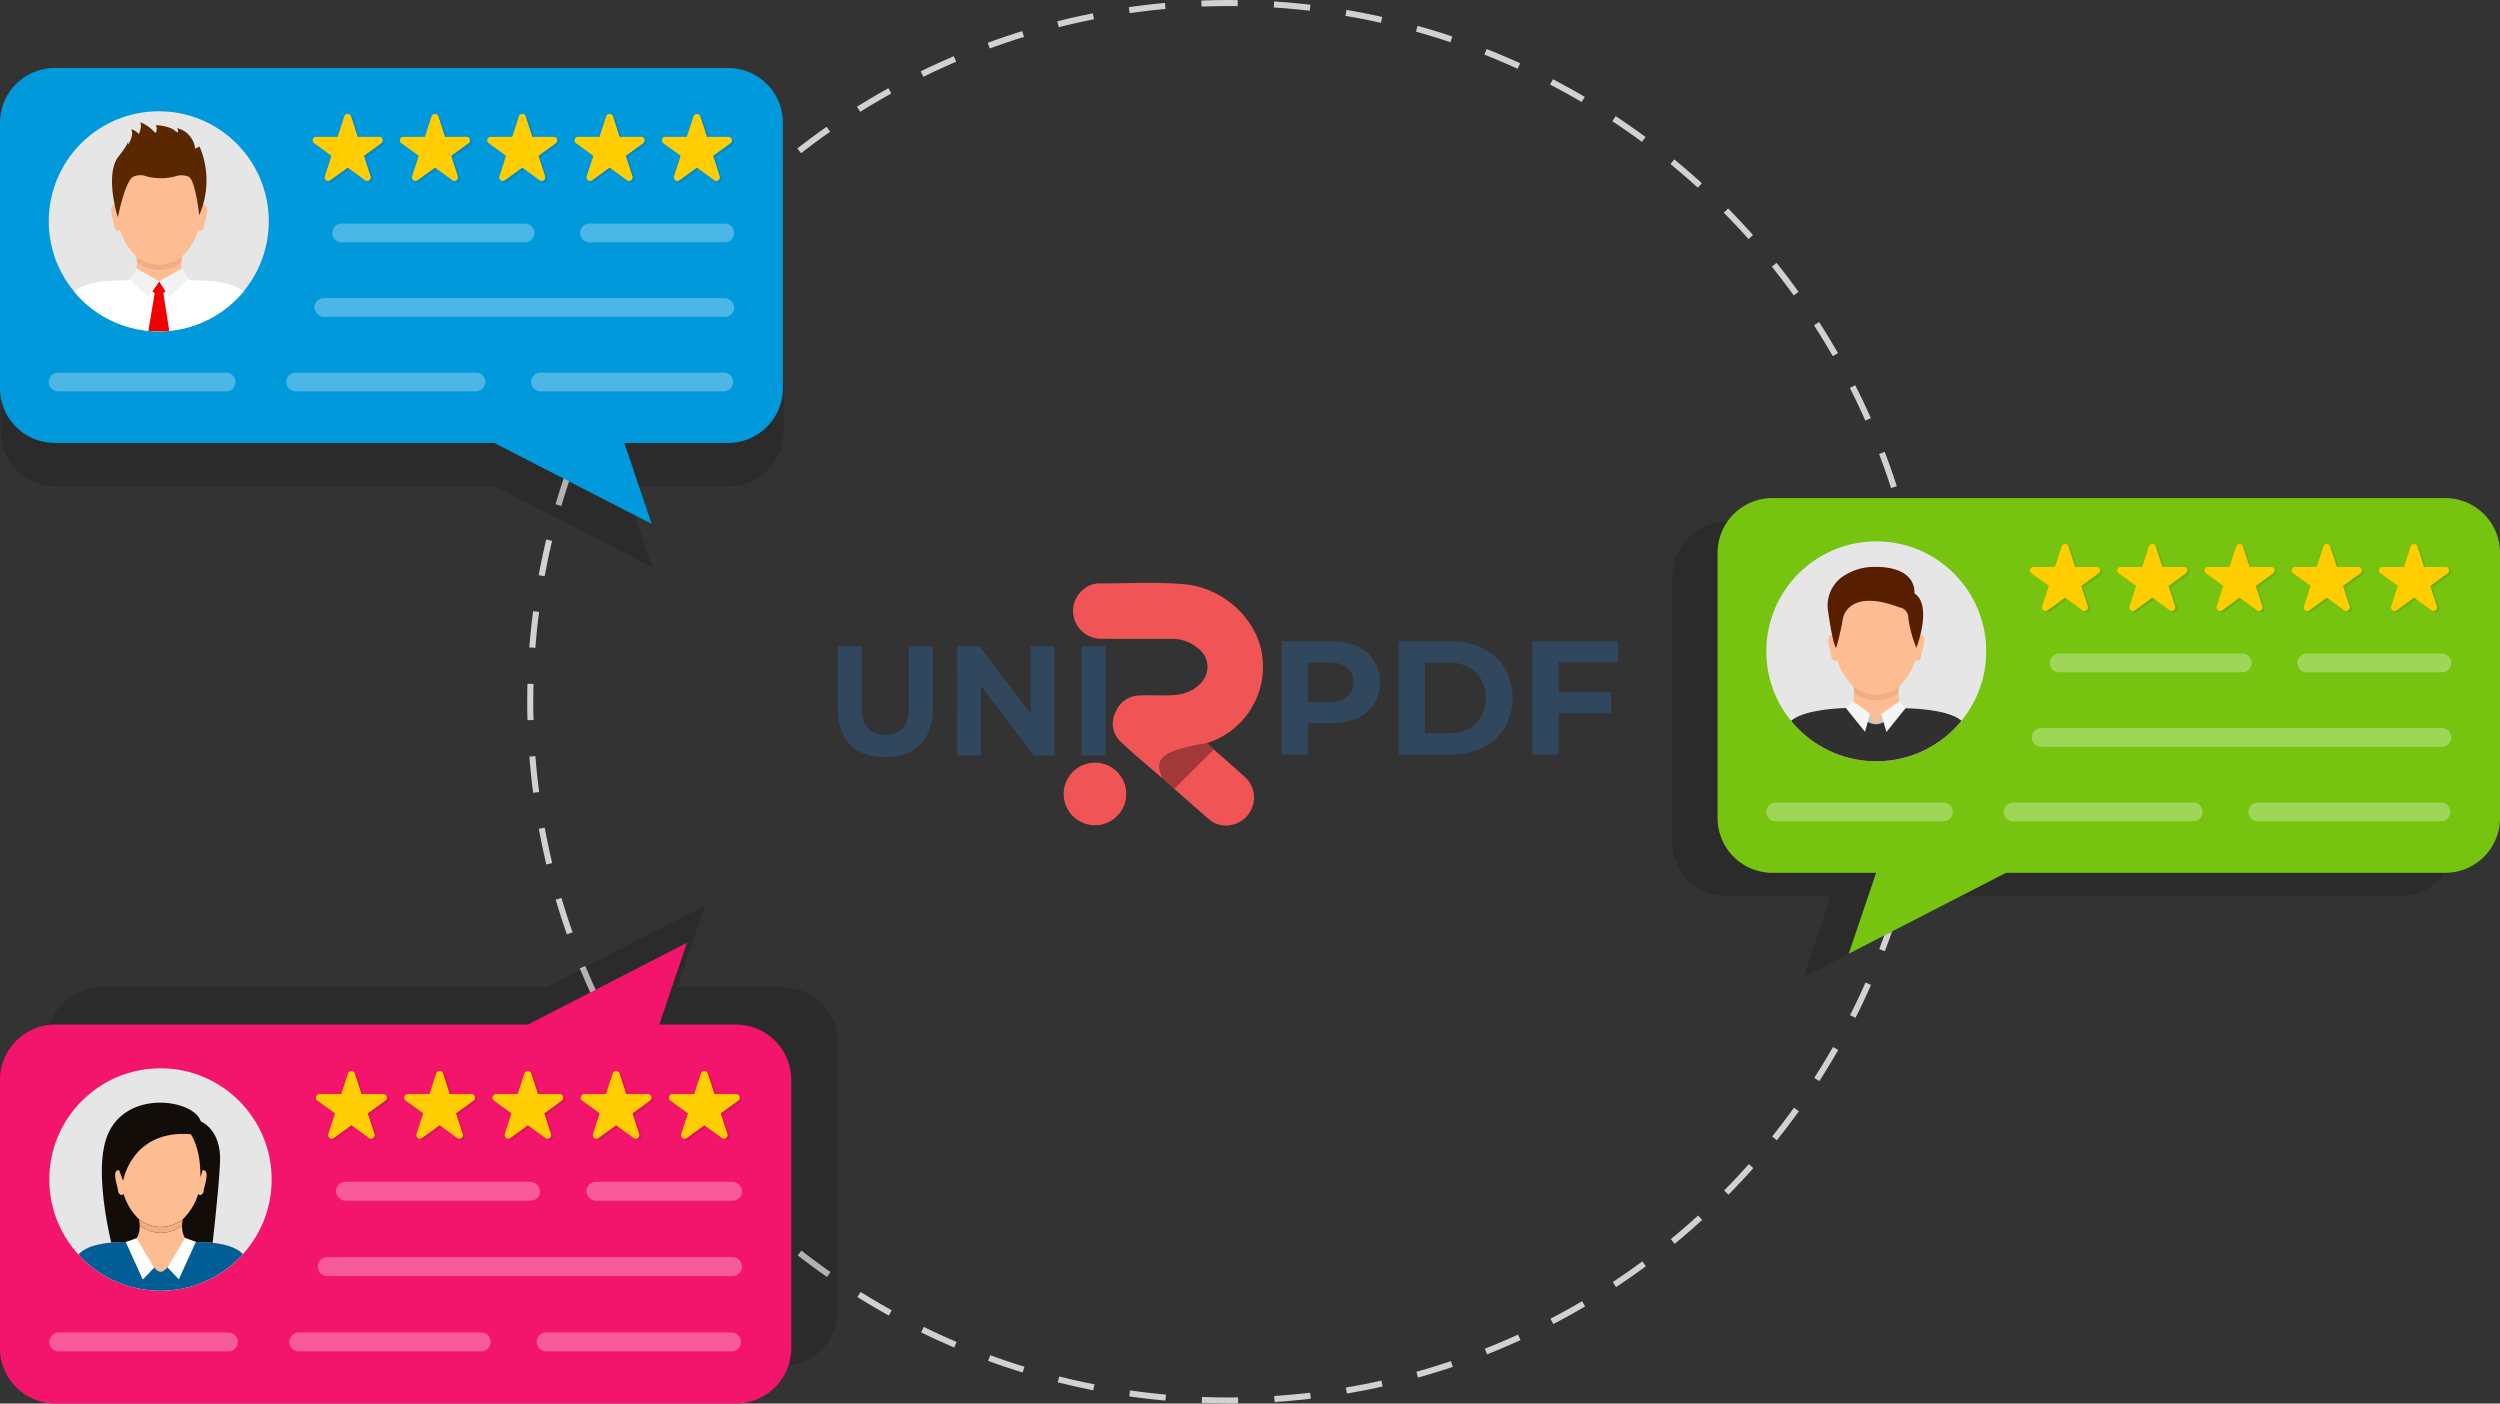 <svg xmlns="http://www.w3.org/2000/svg" xmlns:xlink="http://www.w3.org/1999/xlink" width="413.457" height="232.118" viewBox="0 0 413.457 232.118">
  <rect x="0" y="0" width="413.457" height="232.118" fill="#333333" stroke="none"/>
  <defs>
    <clipPath id="clip-path">
      <circle id="Ellipse_45" data-name="Ellipse 45" cx="18.195" cy="18.195" r="18.195" fill="#e6e6e6"/>
    </clipPath>
    <clipPath id="clip-path-2">
      <circle id="Ellipse_47" data-name="Ellipse 47" cx="18.184" cy="18.184" r="18.184" fill="#e6e6e6"/>
    </clipPath>
    <clipPath id="clip-path-3">
      <circle id="Ellipse_49" data-name="Ellipse 49" cx="18.389" cy="18.389" r="18.389" fill="#e6e6e6"/>
    </clipPath>
  </defs>
  <g id="Group_7767" data-name="Group 7767" transform="translate(-787.253 -4766)">
    <g id="Group_7747" data-name="Group 7747" transform="translate(925.808 4862.404)">
      <g id="Group_1" data-name="Group 1" transform="translate(37.358 0)">
        <path id="Path_1" data-name="Path 1" d="M229.788,151.222a1.169,1.169,0,0,0-.046-.22c-.917-2.173-.449-3.275,1.78-4.2a26.116,26.116,0,0,1,5.02-1.257c.2-.039.391-.087.586-.131,2.087,1.847,4.189,3.68,6.258,5.547a4.593,4.593,0,0,1-2.146,7.957,4.211,4.211,0,0,1-3.747-.93C234.9,155.759,232.353,153.481,229.788,151.222Z" transform="translate(-213.464 -118.908)" fill="#f05454"/>
        <path id="Path_2" data-name="Path 2" d="M235.9,144.819l-6.545,6.481q-1.781-1.562-3.561-3.12a1.464,1.464,0,0,0-.047-.217c-.922-2.161-.453-3.254,1.786-4.171a26.36,26.36,0,0,1,5.03-1.248c.2-.036.39-.088.588-.129C234.063,143.22,234.98,144.014,235.9,144.819Z" transform="translate(-211.079 -117.239)" opacity="0.328"/>
        <path id="Path_3" data-name="Path 3" d="M216.569,126.692c-2.315-2.015-4.7-3.955-6.919-6.073a4.119,4.119,0,0,1-.847-4.831,4.369,4.369,0,0,1,4.05-2.8c2.086-.113,4.182.124,6.264-.126,2.368-.284,4.408-1.9,4.821-3.776a3.777,3.777,0,0,0-1.353-3.785,6.574,6.574,0,0,0-4.573-1.672c-3.853,0-7.707.014-11.56-.009a4.672,4.672,0,0,1-4.377-3.035,4.565,4.565,0,0,1,1.3-5.018,4.046,4.046,0,0,1,2.671-1.106c4.707.02,9.425-.273,14.12.132,6.283.542,11.782,5.466,12.83,11.288a13.234,13.234,0,0,1-9.089,15c-.2.044-.39.092-.586.131a26.116,26.116,0,0,0-5.02,1.257c-2.229.925-2.7,2.027-1.78,4.2A1.171,1.171,0,0,1,216.569,126.692Z" transform="translate(-200.245 -94.379)" fill="#f05454"/>
        <path id="Path_4" data-name="Path 4" d="M209.158,156.89a5.174,5.174,0,1,1-5.181-5.269A5.152,5.152,0,0,1,209.158,156.89Z" transform="translate(-198.81 -121.892)" fill="#f05454"/>
      </g>
      <g id="Group_2" data-name="Group 2" transform="translate(0 10.476)">
        <path id="Path_5" data-name="Path 5" d="M126.879,124.862V114.55h3.97v10.208c0,2.964,1.444,4.46,3.893,4.46s3.893-1.444,3.893-4.331V114.55h3.97v10.183c0,5.466-3.068,8.147-7.914,8.147S126.879,130.2,126.879,124.862Z" transform="translate(-126.879 -114.55)" fill="#30475e"/>
        <path id="Path_6" data-name="Path 6" d="M164.947,114.55h3.66l8.456,11.111V114.55h3.919V132.6H177.6l-8.739-11.472V132.6h-3.918Z" transform="translate(-145.176 -114.55)" fill="#30475e"/>
        <path id="Path_7" data-name="Path 7" d="M204.5,114.55h3.97V132.6H204.5Z" transform="translate(-164.188 -114.55)" fill="#30475e"/>
      </g>
      <g id="Group_3" data-name="Group 3" transform="translate(73.399 9.646)">
        <path id="Path_8" data-name="Path 8" d="M280.651,113.782a6.206,6.206,0,0,1,3.818,5.975,6.511,6.511,0,0,1-.992,3.6,6.312,6.312,0,0,1-2.826,2.357,10.558,10.558,0,0,1-4.327.817h-3.778v5.171h-4.34V112.952h8.118A10.428,10.428,0,0,1,280.651,113.782Zm-1.594,8.373a2.941,2.941,0,0,0,1.018-2.4,2.972,2.972,0,0,0-1.018-2.425,4.561,4.561,0,0,0-2.974-.844h-3.537V123h3.537A4.561,4.561,0,0,0,279.057,122.155Z" transform="translate(-268.206 -112.952)" fill="#30475e"/>
        <path id="Path_9" data-name="Path 9" d="M305.452,112.952h8.52a11.975,11.975,0,0,1,5.4,1.165,8.731,8.731,0,0,1,3.644,3.282,10,10,0,0,1,0,9.86,8.731,8.731,0,0,1-3.644,3.282,11.975,11.975,0,0,1-5.4,1.165h-8.52Zm8.305,15.191a6.3,6.3,0,0,0,4.488-1.567,6.222,6.222,0,0,0,0-8.493,6.3,6.3,0,0,0-4.488-1.567h-3.965v11.628Z" transform="translate(-286.108 -112.952)" fill="#30475e"/>
        <path id="Path_10" data-name="Path 10" d="M352.4,116.435v4.957h8.681v3.483H352.4v6.832h-4.34V112.952h14.173v3.483Z" transform="translate(-306.588 -112.952)" fill="#30475e"/>
      </g>
    </g>
    <g id="Ellipse_43" data-name="Ellipse 43" transform="translate(874.446 4766)" fill="none" stroke="#d1d1d1" stroke-width="1" stroke-dasharray="6">
      <circle cx="116.059" cy="116.059" r="116.059" stroke="none"/>
      <circle cx="116.059" cy="116.059" r="115.559" fill="none"/>
    </g>
    <g id="Group_7753" data-name="Group 7753" transform="translate(787.253 4777.241)">
      <path id="Path_5688" data-name="Path 5688" d="M4356.61-393.853h111.344a9.066,9.066,0,0,1,9.066,9.067V-340.9a9.066,9.066,0,0,1-9.066,9.067h-17.167l4.54,13.39-26.037-13.39H4356.61a9.066,9.066,0,0,1-9.066-9.067v-43.882A9.066,9.066,0,0,1,4356.61-393.853Z" transform="translate(-4347.427 401.023)" opacity="0.15"/>
      <path id="Path_5689" data-name="Path 5689" d="M4476.25-432.041v43.882a9.066,9.066,0,0,1-9.066,9.067h-17.167l4.54,13.39-26.037-13.39h-72.679a9.067,9.067,0,0,1-9.067-9.067v-43.882a9.066,9.066,0,0,1,9.067-9.066h111.344A9.066,9.066,0,0,1,4476.25-432.041Z" transform="translate(-4346.774 441.108)" fill="#0099dc"/>
      <g id="Group_7749" data-name="Group 7749" transform="translate(51.73 7.619)">
        <path id="Path_5690" data-name="Path 5690" d="M4701.683-384.506l.016-.021.011-.017.014-.022.01-.018c0-.007.008-.015.012-.023l.008-.018.01-.024c0-.006,0-.013.007-.019s.005-.016.008-.024,0-.013.005-.02a.217.217,0,0,0,.005-.025l0-.02c0-.009,0-.017,0-.026s0-.013,0-.02,0-.018,0-.027,0-.013,0-.019,0-.019,0-.029,0-.012,0-.017,0-.023,0-.035,0-.007,0-.011-.005-.031-.009-.046,0-.008,0-.012-.005-.021-.009-.031v0s0-.01-.006-.015l-.011-.029,0,0-.008-.016a.13.13,0,0,0-.009-.017c0-.006-.006-.012-.009-.018l-.012-.021a.03.03,0,0,1,0-.007.568.568,0,0,0-.456-.26h-3.584s0,0,0,0l-1.1-3.389c0-.014-.01-.029-.016-.042l-.006-.014-.012-.027-.009-.016c0-.008-.008-.015-.013-.023l-.011-.016-.014-.021-.012-.015-.015-.019-.013-.015-.016-.017-.015-.014-.017-.016-.016-.013-.018-.014-.017-.012-.019-.012-.019-.011-.019-.011-.02-.009-.02-.009-.02-.008-.02-.008-.021-.007-.021-.006-.021-.005-.021,0-.022,0-.022,0-.022,0h-.034a.568.568,0,0,0-.54.392l-1.1,3.389h-3.55a.58.58,0,0,0-.535.34.568.568,0,0,0,.187.686l2.883,2.094s0,0,0,0l-1.1,3.389a.567.567,0,0,0,.127.565h0l0,0a.279.279,0,0,0,.027.026l.009.008a.444.444,0,0,0,.039.032.568.568,0,0,0,.667,0l2.882-2.094h0l2.785,2.023h0l.1.071a.566.566,0,0,0,.334.108.565.565,0,0,0,.333-.108.567.567,0,0,0,.206-.634l-1.1-3.389v0l2.882-2.094a.461.461,0,0,0,.037-.03l.012-.011.023-.022.013-.014.019-.021Z" transform="translate(-4689.871 389.459)" opacity="0.1"/>
        <path id="Path_5691" data-name="Path 5691" d="M4699.221-386.767a.581.581,0,0,0-.535-.34h-3.55l-1.1-3.389a.568.568,0,0,0-.54-.392.567.567,0,0,0-.54.392l-1.1,3.389h-3.55a.579.579,0,0,0-.535.34.567.567,0,0,0,.187.686l2.883,2.094a0,0,0,0,1,0,0l-1.1,3.389a.569.569,0,0,0,.207.635.567.567,0,0,0,.667,0l2.883-2.094h0l2.883,2.094a.567.567,0,0,0,.333.108.567.567,0,0,0,.333-.108.566.566,0,0,0,.206-.635l-1.1-3.389a0,0,0,0,1,0,0l2.882-2.094A.569.569,0,0,0,4699.221-386.767Z" transform="translate(-4687.721 390.889)" fill="#fdba02"/>
        <path id="Path_5692" data-name="Path 5692" d="M4699.221-386.767a.581.581,0,0,0-.535-.34h-3.55l-1.1-3.389a.568.568,0,0,0-.54-.392.567.567,0,0,0-.54.392l-1.1,3.389h-3.55a.579.579,0,0,0-.535.34.567.567,0,0,0,.187.686l2.883,2.094a0,0,0,0,1,0,0l-1.1,3.389a.569.569,0,0,0,.207.635.567.567,0,0,0,.667,0l2.883-2.094h0l2.883,2.094a.567.567,0,0,0,.333.108.567.567,0,0,0,.333-.108.566.566,0,0,0,.206-.635l-1.1-3.389a0,0,0,0,1,0,0l2.882-2.094A.569.569,0,0,0,4699.221-386.767Z" transform="translate(-4687.721 390.889)" fill="#ffcd00"/>
        <path id="Path_5693" data-name="Path 5693" d="M4796.843-384.506l.016-.021.011-.017.014-.022.01-.018c0-.007.008-.015.012-.023l.009-.018.009-.024a.14.14,0,0,0,.007-.019l.008-.024c0-.007,0-.013.005-.02s0-.017.006-.025,0-.013,0-.02a.157.157,0,0,0,0-.026l0-.02v-.027c0-.006,0-.013,0-.019s0-.019,0-.029,0-.012,0-.017,0-.023,0-.035,0-.007,0-.011-.006-.031-.009-.046l0-.012c0-.01,0-.021-.008-.031v0l-.006-.015a.308.308,0,0,0-.011-.029l0,0c0-.006-.005-.011-.008-.016l-.008-.017-.01-.018-.013-.021,0-.007a.567.567,0,0,0-.455-.26h-3.586l-1.1-3.389a.334.334,0,0,0-.016-.042.141.141,0,0,0-.006-.014.271.271,0,0,0-.013-.027l-.009-.016-.013-.023-.011-.016a.223.223,0,0,0-.014-.021l-.012-.015-.015-.019a.16.16,0,0,0-.013-.015l-.016-.017-.015-.014-.016-.016-.017-.013-.018-.014-.017-.012-.019-.012-.018-.011-.019-.011-.019-.009-.02-.009-.02-.008-.02-.008-.021-.007-.021-.006-.021-.005-.021,0-.022,0-.021,0-.023,0h-.034a.568.568,0,0,0-.54.392l-1.1,3.389H4786a.58.58,0,0,0-.535.34.567.567,0,0,0,.187.686l2.882,2.094s0,0,0,0l-1.1,3.389a.568.568,0,0,0,.127.565h0l0,0,.027.026.01.008a.444.444,0,0,0,.039.032.568.568,0,0,0,.667,0l2.882-2.094h0l2.785,2.023h0l.1.071a.565.565,0,0,0,.333.108.565.565,0,0,0,.333-.108.567.567,0,0,0,.206-.634l-1.1-3.389s0,0,0,0l2.883-2.094.037-.03.012-.011.022-.022.013-.014.019-.021Z" transform="translate(-4770.594 389.459)" opacity="0.1"/>
        <path id="Path_5694" data-name="Path 5694" d="M4794.381-386.767a.581.581,0,0,0-.536-.34h-3.55l-1.1-3.389a.568.568,0,0,0-.541-.392.567.567,0,0,0-.539.392l-1.1,3.389h-3.55a.579.579,0,0,0-.535.34.568.568,0,0,0,.186.686l2.883,2.094a0,0,0,0,1,0,0l-1.1,3.389a.569.569,0,0,0,.206.635.569.569,0,0,0,.668,0l2.882-2.094h0l2.882,2.094a.568.568,0,0,0,.333.108.567.567,0,0,0,.334-.108.568.568,0,0,0,.207-.635l-1.1-3.389a0,0,0,0,1,0,0l2.882-2.094A.569.569,0,0,0,4794.381-386.767Z" transform="translate(-4768.444 390.889)" fill="#fdba02"/>
        <path id="Path_5695" data-name="Path 5695" d="M4794.381-386.767a.581.581,0,0,0-.536-.34h-3.55l-1.1-3.389a.568.568,0,0,0-.541-.392.567.567,0,0,0-.539.392l-1.1,3.389h-3.55a.579.579,0,0,0-.535.34.568.568,0,0,0,.186.686l2.883,2.094a0,0,0,0,1,0,0l-1.1,3.389a.569.569,0,0,0,.206.635.569.569,0,0,0,.668,0l2.882-2.094h0l2.882,2.094a.568.568,0,0,0,.333.108.567.567,0,0,0,.334-.108.568.568,0,0,0,.207-.635l-1.1-3.389a0,0,0,0,1,0,0l2.882-2.094A.569.569,0,0,0,4794.381-386.767Z" transform="translate(-4768.444 390.889)" fill="#ffcd00"/>
        <path id="Path_5696" data-name="Path 5696" d="M4892-384.506l.016-.021.011-.017c0-.007.01-.015.014-.022l.01-.018.011-.023.009-.018.01-.024.007-.019a.229.229,0,0,0,.008-.024c0-.007,0-.013.006-.02s0-.017.005-.025l0-.02c0-.009,0-.017,0-.026s0-.013,0-.02v-.027c0-.006,0-.013,0-.019a.287.287,0,0,0,0-.029.1.1,0,0,0,0-.017c0-.012,0-.023,0-.035a.09.09,0,0,1,0-.011c0-.015-.005-.031-.009-.046a.119.119,0,0,1,0-.012l-.008-.031v0l-.005-.015c0-.01-.007-.02-.011-.029l0,0-.008-.016-.008-.017-.01-.018-.013-.021,0-.007a.567.567,0,0,0-.455-.26h-3.586l-1.1-3.389a.431.431,0,0,0-.016-.042l-.006-.014a.271.271,0,0,0-.013-.027.119.119,0,0,0-.009-.016.166.166,0,0,0-.013-.023l-.01-.016-.014-.021-.013-.015a.129.129,0,0,0-.015-.019l-.014-.015-.015-.017-.015-.014-.017-.016-.017-.013-.017-.014-.018-.012-.018-.012-.019-.011-.019-.011-.019-.009-.021-.009-.02-.008-.02-.008-.021-.007-.021-.006-.021-.005-.021,0-.022,0-.022,0-.022,0h-.033a.568.568,0,0,0-.54.392l-1.1,3.389h-3.55a.581.581,0,0,0-.535.34.567.567,0,0,0,.187.686l2.883,2.094s0,0,0,0l-1.1,3.389a.567.567,0,0,0,.127.565h0l0,0,.027.026.009.008c.012.011.026.022.039.032a.568.568,0,0,0,.667,0l2.882-2.094h0l2.785,2.023h0l.1.071a.567.567,0,0,0,.333.108.567.567,0,0,0,.334-.108.567.567,0,0,0,.206-.634l-1.1-3.389a0,0,0,0,1,0,0l2.883-2.094.037-.03.012-.011.022-.022.013-.014.019-.021Z" transform="translate(-4851.316 389.459)" opacity="0.1"/>
        <path id="Path_5697" data-name="Path 5697" d="M4889.541-386.767a.579.579,0,0,0-.535-.34h-3.55l-1.1-3.389a.569.569,0,0,0-.541-.392.568.568,0,0,0-.54.392l-1.1,3.389s0,0,0,0h-3.548a.579.579,0,0,0-.535.34.567.567,0,0,0,.187.686l2.882,2.094v0l-1.1,3.389a.567.567,0,0,0,.206.635.568.568,0,0,0,.667,0l2.882-2.094h0l2.882,2.094a.568.568,0,0,0,.334.108.567.567,0,0,0,.333-.108.568.568,0,0,0,.206-.635l-1.1-3.389a0,0,0,0,1,0,0l2.883-2.094A.568.568,0,0,0,4889.541-386.767Z" transform="translate(-4849.166 390.889)" fill="#fdba02"/>
        <path id="Path_5698" data-name="Path 5698" d="M4889.541-386.767a.579.579,0,0,0-.535-.34h-3.55l-1.1-3.389a.569.569,0,0,0-.541-.392.568.568,0,0,0-.54.392l-1.1,3.389s0,0,0,0h-3.548a.579.579,0,0,0-.535.34.567.567,0,0,0,.187.686l2.882,2.094v0l-1.1,3.389a.567.567,0,0,0,.206.635.568.568,0,0,0,.667,0l2.882-2.094h0l2.882,2.094a.568.568,0,0,0,.334.108.567.567,0,0,0,.333-.108.568.568,0,0,0,.206-.635l-1.1-3.389a0,0,0,0,1,0,0l2.883-2.094A.568.568,0,0,0,4889.541-386.767Z" transform="translate(-4849.166 390.889)" fill="#ffcd00"/>
        <path id="Path_5699" data-name="Path 5699" d="M4987.163-384.506l.017-.021.011-.017.014-.022.01-.018.011-.023.009-.018c0-.008.006-.016.01-.024s0-.013.006-.019l.008-.024c0-.007,0-.013.005-.02l.005-.025,0-.02,0-.026a.135.135,0,0,0,0-.02.25.25,0,0,0,0-.027c0-.006,0-.013,0-.019a.287.287,0,0,0,0-.029v-.017c0-.012,0-.023,0-.035s0-.007,0-.011-.005-.031-.009-.046,0-.008,0-.012-.005-.021-.009-.031v0a.085.085,0,0,0-.005-.015c0-.01-.007-.02-.011-.029l0,0-.008-.016-.008-.017-.01-.018a.211.211,0,0,0-.013-.021l0-.007a.569.569,0,0,0-.455-.26h-3.587l-1.1-3.389c0-.014-.01-.029-.016-.042l-.007-.014-.012-.027-.009-.016-.013-.023c0-.005-.007-.011-.011-.016l-.014-.021-.012-.015-.015-.019-.014-.015-.016-.017-.015-.014-.017-.016-.016-.013-.018-.014-.018-.012-.018-.012-.018-.011-.02-.011-.019-.009-.02-.009-.02-.008-.021-.008-.021-.007-.021-.006-.022-.005-.021,0-.022,0-.022,0-.022,0h-.033a.568.568,0,0,0-.54.392l-1.1,3.389h-3.55a.58.58,0,0,0-.535.34.568.568,0,0,0,.187.686l2.882,2.094s0,0,0,0l-1.1,3.389a.567.567,0,0,0,.128.565h0l0,0c.008.009.018.018.027.026l.009.008c.013.011.026.022.04.032a.567.567,0,0,0,.667,0l2.882-2.094h0l2.785,2.023h0l.1.071a.569.569,0,0,0,.334.108.567.567,0,0,0,.334-.108.569.569,0,0,0,.206-.634l-1.1-3.389s0,0,0,0l2.883-2.094.038-.03.011-.011.023-.022.013-.014.019-.021Z" transform="translate(-4932.038 389.459)" opacity="0.1"/>
        <path id="Path_5700" data-name="Path 5700" d="M4984.7-386.767a.579.579,0,0,0-.535-.34h-3.55l-1.1-3.389a.567.567,0,0,0-.539-.392.568.568,0,0,0-.541.392l-1.1,3.389h-3.551a.58.58,0,0,0-.534.34.567.567,0,0,0,.187.686l2.882,2.094a0,0,0,0,1,0,0l-1.1,3.389a.567.567,0,0,0,.206.635.568.568,0,0,0,.667,0l2.883-2.094h0l2.882,2.094a.568.568,0,0,0,.334.108.569.569,0,0,0,.334-.108.568.568,0,0,0,.206-.635l-1.1-3.389s0,0,0,0l2.883-2.094A.567.567,0,0,0,4984.7-386.767Z" transform="translate(-4929.889 390.889)" fill="#fdba02"/>
        <path id="Path_5701" data-name="Path 5701" d="M4984.7-386.767a.579.579,0,0,0-.535-.34h-3.55l-1.1-3.389a.567.567,0,0,0-.539-.392.568.568,0,0,0-.541.392l-1.1,3.389h-3.551a.58.58,0,0,0-.534.34.567.567,0,0,0,.187.686l2.882,2.094a0,0,0,0,1,0,0l-1.1,3.389a.567.567,0,0,0,.206.635.568.568,0,0,0,.667,0l2.883-2.094h0l2.882,2.094a.568.568,0,0,0,.334.108.569.569,0,0,0,.334-.108.568.568,0,0,0,.206-.635l-1.1-3.389s0,0,0,0l2.883-2.094A.567.567,0,0,0,4984.7-386.767Z" transform="translate(-4929.889 390.889)" fill="#ffcd00"/>
        <path id="Path_5702" data-name="Path 5702" d="M5082.324-384.506l.016-.021.011-.017.014-.022.01-.018.012-.023.008-.018a.223.223,0,0,0,.01-.024l.007-.019.008-.024.005-.02c0-.008,0-.017.005-.025a.145.145,0,0,0,0-.02.234.234,0,0,0,0-.026c0-.007,0-.013,0-.02s0-.018,0-.027,0-.013,0-.019a.287.287,0,0,0,0-.029.1.1,0,0,0,0-.017c0-.012,0-.023,0-.035s0-.007,0-.011-.006-.031-.009-.046,0-.008,0-.012-.005-.021-.008-.031v0l-.007-.015a.215.215,0,0,0-.011-.029l0,0c0-.006-.005-.011-.008-.016l-.008-.017-.01-.018-.013-.021,0-.007a.567.567,0,0,0-.455-.26h-3.586l-1.1-3.389a.334.334,0,0,0-.016-.042.079.079,0,0,0-.006-.014.264.264,0,0,0-.012-.027l-.009-.016-.013-.023-.011-.016a.122.122,0,0,0-.014-.021l-.012-.015L5077.1-389l-.014-.015-.016-.017-.016-.014-.016-.016-.017-.013-.018-.014-.017-.012-.019-.012-.018-.011-.019-.011-.02-.009-.019-.009-.021-.008-.02-.008-.021-.007-.021-.006-.021-.005-.021,0-.022,0-.022,0-.023,0h-.033a.569.569,0,0,0-.541.392l-1.1,3.389h-3.551a.58.58,0,0,0-.534.34.567.567,0,0,0,.187.686l2.882,2.094a0,0,0,0,1,0,0l-1.1,3.389a.567.567,0,0,0,.127.565h0l0,0,.027.026.009.008c.013.011.025.022.039.032a.568.568,0,0,0,.667,0l2.883-2.094h0l2.785,2.023h0l.1.071a.567.567,0,0,0,.334.108.568.568,0,0,0,.334-.108.568.568,0,0,0,.206-.634l-1.1-3.389v0l2.883-2.094a.47.47,0,0,0,.038-.03l.011-.011.022-.022.013-.014a.25.25,0,0,0,.018-.021Z" transform="translate(-5012.761 389.459)" opacity="0.1"/>
        <path id="Path_5703" data-name="Path 5703" d="M5079.862-386.767a.58.58,0,0,0-.535-.34h-3.55l-1.1-3.389a.568.568,0,0,0-.54-.392.567.567,0,0,0-.54.392l-1.1,3.389h-3.55a.58.58,0,0,0-.535.34.567.567,0,0,0,.187.686l2.882,2.094s0,0,0,0l-1.1,3.389a.567.567,0,0,0,.206.635.568.568,0,0,0,.667,0l2.882-2.094h0l2.883,2.094a.567.567,0,0,0,.333.108.566.566,0,0,0,.333-.108.568.568,0,0,0,.207-.635l-1.1-3.389s0,0,0,0l2.882-2.094A.568.568,0,0,0,5079.862-386.767Z" transform="translate(-5010.611 390.889)" fill="#fdba02"/>
        <path id="Path_5704" data-name="Path 5704" d="M5079.862-386.767a.58.58,0,0,0-.535-.34h-3.55l-1.1-3.389a.568.568,0,0,0-.54-.392.567.567,0,0,0-.54.392l-1.1,3.389h-3.55a.58.58,0,0,0-.535.34.567.567,0,0,0,.187.686l2.882,2.094s0,0,0,0l-1.1,3.389a.567.567,0,0,0,.206.635.568.568,0,0,0,.667,0l2.882-2.094h0l2.883,2.094a.567.567,0,0,0,.333.108.566.566,0,0,0,.333-.108.568.568,0,0,0,.207-.635l-1.1-3.389s0,0,0,0l2.882-2.094A.568.568,0,0,0,5079.862-386.767Z" transform="translate(-5010.611 390.889)" fill="#ffcd00"/>
      </g>
      <path id="Path_5705" data-name="Path 5705" d="M4740.915-268.382H4710.6a1.547,1.547,0,0,1-1.547-1.547h0a1.547,1.547,0,0,1,1.547-1.547h30.313a1.547,1.547,0,0,1,1.547,1.547h0A1.547,1.547,0,0,1,4740.915-268.382Z" transform="translate(-4654.089 297.212)" fill="#fff" opacity="0.3"/>
      <rect id="Rectangle_2557" data-name="Rectangle 2557" width="69.417" height="3.093" rx="1.547" transform="translate(51.996 38.063)" fill="#fff" opacity="0.3"/>
      <path id="Path_5706" data-name="Path 5706" d="M5003.092-268.382h-22.369a1.547,1.547,0,0,1-1.547-1.547h0a1.547,1.547,0,0,1,1.547-1.547h22.369a1.546,1.546,0,0,1,1.546,1.547h0A1.546,1.546,0,0,1,5003.092-268.382Z" transform="translate(-4883.226 297.212)" fill="#fff" opacity="0.3"/>
      <path id="Path_5707" data-name="Path 5707" d="M4927.293-105.911h30.313a1.547,1.547,0,0,0,1.547-1.547h0a1.547,1.547,0,0,0-1.547-1.547h-30.313a1.547,1.547,0,0,0-1.546,1.547h0A1.547,1.547,0,0,0,4927.293-105.911Z" transform="translate(-4837.903 159.392)" fill="#fff" opacity="0.3"/>
      <path id="Path_5708" data-name="Path 5708" d="M4660.425-105.911h29.819a1.547,1.547,0,0,0,1.547-1.547h0a1.547,1.547,0,0,0-1.547-1.547h-29.819a1.547,1.547,0,0,0-1.546,1.547h0A1.547,1.547,0,0,0,4660.425-105.911Z" transform="translate(-4611.525 159.392)" fill="#fff" opacity="0.3"/>
      <path id="Path_5709" data-name="Path 5709" d="M4401.471-105.911h27.772a1.547,1.547,0,0,0,1.547-1.547h0a1.547,1.547,0,0,0-1.547-1.547h-27.772a1.547,1.547,0,0,0-1.546,1.547h0A1.547,1.547,0,0,0,4401.471-105.911Z" transform="translate(-4391.86 159.392)" fill="#fff" opacity="0.3"/>
      <g id="Group_7752" data-name="Group 7752" transform="translate(8.064 7.161)">
        <circle id="Ellipse_44" data-name="Ellipse 44" cx="18.195" cy="18.195" r="18.195" transform="translate(0)" fill="#e6e6e6"/>
        <g id="Group_7751" data-name="Group 7751" transform="translate(0)" clip-path="url(#clip-path)">
          <g id="Group_7750" data-name="Group 7750" transform="translate(1.2 1.813)">
            <path id="Path_5710" data-name="Path 5710" d="M4479.764-338.35a10.137,10.137,0,0,0,2.647-4.363c.347.477.874,0,.938-.449-.006-.683,1.262-3.776-.17-3.657l-.018.038c.973-13.161-15.447-13.144-14.464.005l-.021-.044c-1.433-.115-.164,2.969-.17,3.657.064.446.593.927.94.447a10.135,10.135,0,0,0,2.648,4.366,6.225,6.225,0,0,0,3.835,1.371A6.229,6.229,0,0,0,4479.764-338.35Z" transform="translate(-4458.865 360.486)" fill="#fdbc91"/>
            <path id="Path_5711" data-name="Path 5711" d="M4502.531-234.931a5.749,5.749,0,0,1,.132-1.111l.027-.025a6.228,6.228,0,0,1-3.836,1.371,6.224,6.224,0,0,1-3.834-1.371l.027.025a5.792,5.792,0,0,1,.131,1.111,6.186,6.186,0,0,0,3.676,1.252A6.185,6.185,0,0,0,4502.531-234.931Z" transform="translate(-4481.792 258.204)" fill="#f2ad80"/>
            <path id="Path_5712" data-name="Path 5712" d="M4439.553-223.079c-1.571-2.58-6.787-2.654-9.033-2.638-1.446,0-1.97-1.426-1.94-2.861a6.183,6.183,0,0,1-3.675,1.252,6.183,6.183,0,0,1-3.676-1.252c.03,1.436-.492,2.86-1.94,2.861-2.248-.015-7.462.059-9.033,2.638a25.083,25.083,0,0,0-2.413,5.8h34.125A25.083,25.083,0,0,0,4439.553-223.079Z" transform="translate(-4407.84 251.851)" fill="#fdbc91"/>
            <path id="Path_5713" data-name="Path 5713" d="M4483.279-366.587s-.615-5.646-1.707-6.352a3.049,3.049,0,0,0-2.244-.071,9.4,9.4,0,0,1-4.722.009,2.815,2.815,0,0,0-2.378.127c-1.316,1.06-2.408,6.647-2.408,6.647s-2.184-6.807,0-9.922c0,0,1.7-2.087,1.7-2.7v.61s1.028-1.573.514-2.569a2.541,2.541,0,0,1,1.252.8s.61-1.284.225-1.959a6.313,6.313,0,0,1,2.248,1.509c.481.771.642-.674.321-1.027,0,0,2.248.1,3.147.9s.417-.4.417-.4a3.912,3.912,0,0,1,2.954,3.391l.739-.35A14.343,14.343,0,0,1,4483.279-366.587Z" transform="translate(-4459.592 381.962)" fill="#592800"/>
            <path id="Path_5714" data-name="Path 5714" d="M4439.547-211.959c-1.571-2.58-6.787-2.654-9.034-2.639a1.666,1.666,0,0,1-1.511-.872,8.511,8.511,0,0,1-8.218.014,1.668,1.668,0,0,1-1.5.858c-2.247-.015-7.462.059-9.034,2.639a25.11,25.11,0,0,0-2.413,5.805h34.126A25.059,25.059,0,0,0,4439.547-211.959Z" transform="translate(-4407.833 240.73)" fill="#fff"/>
            <path id="Path_5715" data-name="Path 5715" d="M4513.946-208.6l-1.142,1.654,1.137.887,1.061-.887Z" transform="translate(-4496.878 234.906)" fill="#f20000"/>
            <path id="Path_5716" data-name="Path 5716" d="M4508.385-195.917l1.265-7.485h1.051l1.162,7.485Z" transform="translate(-4493.129 230.493)" fill="#f20000"/>
            <path id="Path_5717" data-name="Path 5717" d="M4489.382-222.549l3.738,2.12-1.808,2.617-3.053-2.995Z" transform="translate(-4476.057 246.736)" fill="#f2f2f2"/>
            <path id="Path_5718" data-name="Path 5718" d="M4524.027-222.549l-3.738,2.12,1.671,2.617,3.189-2.995Z" transform="translate(-4503.227 246.736)" fill="#f2f2f2"/>
          </g>
        </g>
      </g>
    </g>
    <g id="Group_7760" data-name="Group 7760" transform="translate(1063.815 4848.374)">
      <path id="Path_5719" data-name="Path 5719" d="M5937.992,652.407H5826.715a9.061,9.061,0,0,0-9.061,9.061v43.855a9.061,9.061,0,0,0,9.061,9.061h17.157l-4.537,13.382,26.021-13.382h72.636a9.061,9.061,0,0,0,9.061-9.061V661.468A9.06,9.06,0,0,0,5937.992,652.407Z" transform="translate(-5817.654 -648.519)" opacity="0.15"/>
      <g id="Group_7759" data-name="Group 7759" transform="translate(7.496 0)">
        <path id="Path_5720" data-name="Path 5720" d="M5833.834,653.077v43.855a9.061,9.061,0,0,0,9.062,9.061h17.156l-4.536,13.382,26.021-13.382h72.636a9.061,9.061,0,0,0,9.061-9.061V653.077a9.061,9.061,0,0,0-9.061-9.061H5842.9A9.061,9.061,0,0,0,5833.834,653.077Z" transform="translate(-5833.834 -644.016)" fill="#76c410"/>
        <g id="Group_7758" data-name="Group 7758" transform="translate(8.059 7.157)">
          <g id="Group_7754" data-name="Group 7754" transform="translate(43.639 0.458)">
            <path id="Path_5721" data-name="Path 5721" d="M5957.672,665.7c.006-.007.011-.014.016-.021l.012-.017.013-.022.01-.018.013-.023.008-.019.009-.023.007-.019a.2.2,0,0,0,.008-.024l.005-.019c0-.008,0-.017.006-.025l0-.019a.238.238,0,0,0,0-.026l0-.019c0-.009,0-.018,0-.027v-.019a.291.291,0,0,0,0-.029v-.017c0-.012,0-.023,0-.035v-.011c0-.015,0-.031-.008-.046l0-.012-.009-.031v0l-.006-.015-.012-.029v-.005l-.008-.016-.008-.018-.009-.018-.013-.021,0-.007a.567.567,0,0,0-.455-.259h-3.584l-1.1-3.387c0-.014-.01-.028-.016-.042l-.006-.014a.213.213,0,0,0-.013-.026l-.008-.016a.215.215,0,0,0-.014-.023l-.01-.016-.014-.02-.012-.016-.015-.018-.014-.015-.015-.017a.11.11,0,0,1-.015-.014l-.017-.015-.016-.013-.018-.014-.017-.012-.018-.012-.019-.011-.019-.011-.019-.009-.02-.009-.021-.008-.021-.007-.021-.007-.021-.006-.022-.005-.021,0-.022,0-.022,0-.022,0h-.034a.568.568,0,0,0-.539.392l-1.1,3.387h-3.549a.58.58,0,0,0-.534.34.567.567,0,0,0,.186.686l2.881,2.093v0l-1.1,3.386a.569.569,0,0,0,.127.565h0l0,0a.338.338,0,0,0,.027.026l.009.008.038.031a.568.568,0,0,0,.667,0l2.881-2.093h0l2.783,2.022h0l.1.07a.567.567,0,0,0,.873-.634l-1.1-3.386v0l2.88-2.093c.014-.009.025-.02.038-.03l.011-.011.023-.021.012-.014.019-.021Z" transform="translate(-5945.867 -660.748)" opacity="0.1"/>
            <path id="Path_5722" data-name="Path 5722" d="M5956.914,664.572a.579.579,0,0,0-.534-.34h-3.548l-1.1-3.387a.567.567,0,0,0-1.078,0l-1.1,3.387H5946a.579.579,0,0,0-.534.34.568.568,0,0,0,.187.686l2.881,2.093v0l-1.1,3.386a.567.567,0,0,0,.873.634l2.88-2.093h0l2.881,2.093a.567.567,0,0,0,.873-.634l-1.1-3.386v0l2.881-2.093A.569.569,0,0,0,5956.914,664.572Z" transform="translate(-5945.422 -660.452)" fill="#fdba02"/>
            <path id="Path_5723" data-name="Path 5723" d="M5956.914,664.572a.579.579,0,0,0-.534-.34h-3.548l-1.1-3.387a.567.567,0,0,0-1.078,0l-1.1,3.387H5946a.579.579,0,0,0-.534.34.568.568,0,0,0,.187.686l2.881,2.093v0l-1.1,3.386a.567.567,0,0,0,.873.634l2.88-2.093h0l2.881,2.093a.567.567,0,0,0,.873-.634l-1.1-3.386v0l2.881-2.093A.569.569,0,0,0,5956.914,664.572Z" transform="translate(-5945.422 -660.452)" fill="#ffcd00"/>
            <path id="Path_5724" data-name="Path 5724" d="M5988.816,665.7c.006-.007.011-.014.016-.021l.012-.017c0-.007.008-.015.013-.022l.009-.018.013-.023.008-.019.01-.023.006-.019c0-.008.006-.016.008-.024l.005-.019.006-.025,0-.019c0-.009,0-.017,0-.026l0-.019a.248.248,0,0,0,0-.027v-.019c0-.01,0-.019,0-.029v-.017a.3.3,0,0,0,0-.035v-.011c0-.015-.006-.031-.009-.046l0-.012c0-.01-.006-.021-.008-.031l0,0,0-.015c0-.01-.007-.019-.012-.029l0-.005a.115.115,0,0,0-.007-.016l-.009-.018-.009-.018c0-.007-.009-.014-.013-.021l0-.007a.569.569,0,0,0-.456-.259h-3.584l-1.1-3.387c-.006-.014-.01-.028-.016-.042l-.006-.014c0-.009-.007-.018-.013-.026l-.008-.016a.217.217,0,0,1-.013-.023l-.011-.016-.014-.02a.189.189,0,0,1-.012-.016.157.157,0,0,1-.015-.018l-.015-.015-.015-.017-.015-.014-.019-.015-.015-.013-.018-.014-.018-.012-.018-.012-.018-.011-.02-.011-.019-.009-.02-.009-.02-.008-.021-.007-.021-.007-.021-.006-.022-.005-.021,0-.022,0-.022,0-.022,0h-.034a.568.568,0,0,0-.539.392l-1.1,3.387h-3.547a.58.58,0,0,0-.535.34.568.568,0,0,0,.187.686l2.881,2.093v0l-1.1,3.386a.565.565,0,0,0,.127.565h0l0,0,.027.026.009.008.04.031a.567.567,0,0,0,.667,0l2.88-2.093h0l2.784,2.022h0l.1.07a.567.567,0,0,0,.873-.634l-1.1-3.386v0l2.88-2.093a.409.409,0,0,0,.037-.03l.011-.011.023-.021.013-.014a.232.232,0,0,0,.018-.021Z" transform="translate(-5962.583 -660.748)" opacity="0.1"/>
            <path id="Path_5725" data-name="Path 5725" d="M5988.059,664.572a.58.58,0,0,0-.534-.34h-3.548l-1.1-3.387a.567.567,0,0,0-1.079,0l-1.1,3.387h-3.548a.58.58,0,0,0-.535.34.569.569,0,0,0,.187.686l2.88,2.093v0l-1.1,3.386a.567.567,0,0,0,.873.634l2.881-2.093h0l2.88,2.093a.567.567,0,0,0,.873-.634l-1.1-3.386v0l2.88-2.093A.567.567,0,0,0,5988.059,664.572Z" transform="translate(-5962.137 -660.452)" fill="#fdba02"/>
            <path id="Path_5726" data-name="Path 5726" d="M5988.059,664.572a.58.58,0,0,0-.534-.34h-3.548l-1.1-3.387a.567.567,0,0,0-1.079,0l-1.1,3.387h-3.548a.58.58,0,0,0-.535.34.569.569,0,0,0,.187.686l2.88,2.093v0l-1.1,3.386a.567.567,0,0,0,.873.634l2.881-2.093h0l2.88,2.093a.567.567,0,0,0,.873-.634l-1.1-3.386v0l2.88-2.093A.567.567,0,0,0,5988.059,664.572Z" transform="translate(-5962.137 -660.452)" fill="#ffcd00"/>
            <path id="Path_5727" data-name="Path 5727" d="M6019.962,665.7l.016-.021.011-.017.014-.022.01-.018.012-.023.008-.019a.229.229,0,0,1,.009-.023l.007-.019a.2.2,0,0,0,.008-.024l.006-.019.006-.025,0-.019c0-.009,0-.017,0-.026l0-.019a.247.247,0,0,0,0-.027v-.019c0-.01,0-.019,0-.029v-.017c0-.012,0-.023,0-.035v-.011c0-.015,0-.031-.009-.046l0-.012-.008-.031v0l-.005-.015c0-.01-.008-.019-.012-.029v-.005l-.008-.016-.008-.018-.01-.018-.012-.021-.005-.007a.566.566,0,0,0-.455-.259h-3.584l-1.1-3.387a.437.437,0,0,0-.016-.042l-.007-.014a.209.209,0,0,0-.012-.026l-.009-.016a.207.207,0,0,0-.013-.023l-.01-.016-.014-.02-.012-.016-.015-.018-.013-.015-.016-.017-.015-.014-.017-.015-.016-.013-.018-.014-.017-.012-.018-.012-.019-.011-.019-.011-.02-.009-.02-.009-.02-.008-.02-.007-.021-.007-.021-.006-.021-.005-.021,0-.022,0-.021,0-.023,0h-.033a.567.567,0,0,0-.54.392l-1.1,3.387h-3.547a.58.58,0,0,0-.534.34.566.566,0,0,0,.187.686l2.881,2.093v0l-1.1,3.386a.569.569,0,0,0,.127.565h0l0,0a.279.279,0,0,0,.028.026l.008.008.04.031a.567.567,0,0,0,.667,0l2.881-2.093h0l2.784,2.022h0l.1.07a.567.567,0,0,0,.872-.634l-1.1-3.386v0l2.88-2.093c.013-.009.025-.02.038-.03l.011-.011.024-.021.012-.014.019-.021Z" transform="translate(-5979.298 -660.748)" opacity="0.1"/>
            <path id="Path_5728" data-name="Path 5728" d="M6019.2,664.572a.58.58,0,0,0-.535-.34h-3.547l-1.1-3.387a.567.567,0,0,0-1.079,0l-1.1,3.387h-3.548a.579.579,0,0,0-.534.34.568.568,0,0,0,.187.686l2.881,2.093v0l-1.1,3.386a.567.567,0,0,0,.873.634l2.881-2.093h0l2.881,2.093a.567.567,0,0,0,.873-.634l-1.1-3.386v0l2.881-2.093A.568.568,0,0,0,6019.2,664.572Z" transform="translate(-5978.853 -660.452)" fill="#fdba02"/>
            <path id="Path_5729" data-name="Path 5729" d="M6019.2,664.572a.58.58,0,0,0-.535-.34h-3.547l-1.1-3.387a.567.567,0,0,0-1.079,0l-1.1,3.387h-3.548a.579.579,0,0,0-.534.34.568.568,0,0,0,.187.686l2.881,2.093v0l-1.1,3.386a.567.567,0,0,0,.873.634l2.881-2.093h0l2.881,2.093a.567.567,0,0,0,.873-.634l-1.1-3.386v0l2.881-2.093A.568.568,0,0,0,6019.2,664.572Z" transform="translate(-5978.853 -660.452)" fill="#ffcd00"/>
            <path id="Path_5730" data-name="Path 5730" d="M6051.106,665.7l.016-.021.011-.017.014-.022.01-.018.012-.023.009-.019.009-.023.008-.019c0-.008,0-.016.007-.024l.005-.019c0-.008,0-.017.006-.025l0-.019,0-.026,0-.019c0-.009,0-.018,0-.027v-.019c0-.01,0-.019,0-.029v-.017c0-.012,0-.023,0-.035v-.011c0-.015-.005-.031-.009-.046l0-.012-.008-.031v0l-.005-.015c0-.01-.008-.019-.011-.029l0-.005-.008-.016-.009-.018-.009-.018-.013-.021,0-.007a.564.564,0,0,0-.454-.259H6047.1l-1.1-3.387a.277.277,0,0,0-.016-.042l-.006-.014c0-.009-.008-.018-.013-.026l-.008-.016a.211.211,0,0,0-.013-.023l-.01-.016-.014-.02-.012-.016-.015-.018-.014-.015c-.005-.006-.01-.012-.016-.017l-.015-.014-.017-.015-.017-.013-.017-.014-.017-.012-.019-.012-.018-.011-.019-.011-.02-.009-.02-.009-.02-.008-.02-.007-.021-.007-.021-.006-.021-.005-.021,0-.022,0-.021,0-.023,0h-.033a.568.568,0,0,0-.54.392l-1.1,3.387h-3.548a.58.58,0,0,0-.534.34.568.568,0,0,0,.187.686l2.881,2.093v0l-1.1,3.386a.567.567,0,0,0,.128.565h0l0,0a.268.268,0,0,0,.027.026l.009.008c.013.011.026.022.04.031a.568.568,0,0,0,.667,0l2.88-2.093h0l2.784,2.022h0l.1.07a.567.567,0,0,0,.873-.634l-1.1-3.386v0l2.88-2.093c.013-.009.026-.02.038-.03l.011-.011.023-.021.012-.014c.006-.007.013-.013.019-.021Z" transform="translate(-5996.014 -660.748)" opacity="0.1"/>
            <path id="Path_5731" data-name="Path 5731" d="M6050.349,664.572a.581.581,0,0,0-.535-.34h-3.548l-1.1-3.387a.567.567,0,0,0-1.079,0l-1.1,3.387h-3.547a.58.58,0,0,0-.535.34.567.567,0,0,0,.187.686l2.881,2.093v0l-1.1,3.386a.567.567,0,0,0,.872.634l2.881-2.093h0l2.881,2.093a.567.567,0,0,0,.873-.634l-1.1-3.386v0l2.881-2.093A.568.568,0,0,0,6050.349,664.572Z" transform="translate(-5995.568 -660.452)" fill="#fdba02"/>
            <path id="Path_5732" data-name="Path 5732" d="M6050.349,664.572a.581.581,0,0,0-.535-.34h-3.548l-1.1-3.387a.567.567,0,0,0-1.079,0l-1.1,3.387h-3.547a.58.58,0,0,0-.535.34.567.567,0,0,0,.187.686l2.881,2.093v0l-1.1,3.386a.567.567,0,0,0,.872.634l2.881-2.093h0l2.881,2.093a.567.567,0,0,0,.873-.634l-1.1-3.386v0l2.881-2.093A.568.568,0,0,0,6050.349,664.572Z" transform="translate(-5995.568 -660.452)" fill="#ffcd00"/>
            <path id="Path_5733" data-name="Path 5733" d="M6082.251,665.7l.016-.021.011-.017.014-.022.01-.018c0-.007.008-.015.012-.023l.008-.019.01-.023.007-.019a.2.2,0,0,0,.007-.024l.005-.019a.156.156,0,0,0,.006-.025l0-.019,0-.026,0-.019v-.046c0-.01,0-.019,0-.029v-.017c0-.012,0-.023,0-.035v-.011a.381.381,0,0,0-.009-.046l0-.012a.251.251,0,0,0-.009-.031v0l-.006-.015a.234.234,0,0,0-.011-.029l0-.005-.008-.016-.009-.018-.01-.018c0-.007-.008-.014-.013-.021l0-.007a.567.567,0,0,0-.455-.259h-3.584l-1.1-3.387a.337.337,0,0,0-.016-.042l-.006-.014a.209.209,0,0,0-.012-.026l-.009-.016a.149.149,0,0,0-.013-.023l-.01-.016-.014-.02-.012-.016c-.006-.006-.01-.013-.015-.018l-.014-.015-.015-.017-.015-.014-.017-.015-.017-.013-.018-.014-.017-.012-.019-.012-.018-.011-.02-.011-.019-.009-.021-.009-.02-.008-.021-.007-.021-.007-.021-.006-.021-.005-.021,0-.022,0-.022,0-.022,0h-.034a.566.566,0,0,0-.539.392l-1.1,3.387h-3.548a.579.579,0,0,0-.534.34.567.567,0,0,0,.187.686l2.881,2.093v0l-1.1,3.386a.567.567,0,0,0,.128.565h0l0,0a.332.332,0,0,0,.027.026l.009.008a.438.438,0,0,0,.039.031.567.567,0,0,0,.667,0l2.881-2.093h0l2.784,2.022h0l.1.07a.567.567,0,0,0,.873-.634l-1.1-3.386v0l2.88-2.093.038-.03.011-.011.023-.021.012-.014.019-.021Z" transform="translate(-6012.729 -660.748)" opacity="0.1"/>
            <path id="Path_5734" data-name="Path 5734" d="M6081.493,664.572a.58.58,0,0,0-.534-.34h-3.548l-1.1-3.387a.567.567,0,0,0-1.079,0l-1.1,3.387h-3.549a.58.58,0,0,0-.534.34.567.567,0,0,0,.187.686l2.881,2.093v0l-1.1,3.386a.567.567,0,0,0,.873.634l2.881-2.093h0l2.88,2.093a.567.567,0,0,0,.873-.634l-1.1-3.386v0l2.88-2.093A.567.567,0,0,0,6081.493,664.572Z" transform="translate(-6012.284 -660.452)" fill="#fdba02"/>
            <path id="Path_5735" data-name="Path 5735" d="M6081.493,664.572a.58.58,0,0,0-.534-.34h-3.548l-1.1-3.387a.567.567,0,0,0-1.079,0l-1.1,3.387h-3.549a.58.58,0,0,0-.534.34.567.567,0,0,0,.187.686l2.881,2.093v0l-1.1,3.386a.567.567,0,0,0,.873.634l2.881-2.093h0l2.88,2.093a.567.567,0,0,0,.873-.634l-1.1-3.386v0l2.88-2.093A.567.567,0,0,0,6081.493,664.572Z" transform="translate(-6012.284 -660.452)" fill="#ffcd00"/>
          </g>
          <g id="Group_7757" data-name="Group 7757">
            <circle id="Ellipse_46" data-name="Ellipse 46" cx="18.184" cy="18.184" r="18.184" fill="#e6e6e6"/>
            <g id="Group_7756" data-name="Group 7756" clip-path="url(#clip-path-2)">
              <g id="Group_7755" data-name="Group 7755" transform="translate(1.132 4.224)">
                <path id="Path_5736" data-name="Path 5736" d="M5885.366,719.072c-1.57-2.578-6.783-2.652-9.029-2.637-1.445,0-1.968-1.425-1.938-2.859a6.018,6.018,0,0,1-7.348,0c.03,1.435-.492,2.858-1.938,2.859-2.246-.015-7.458.059-9.028,2.637a25.08,25.08,0,0,0-2.411,5.8h34.1A25.067,25.067,0,0,0,5885.366,719.072Z" transform="translate(-5853.673 -692.729)" fill="#fdbc91"/>
                <path id="Path_5737" data-name="Path 5737" d="M5888.6,722.69l-.813-1.68-.414,1.463A3,3,0,0,0,5888.6,722.69Z" transform="translate(-5871.761 -696.72)" fill="#c7c7c7"/>
                <path id="Path_5738" data-name="Path 5738" d="M5890.475,722.772l.838-1.68.4,1.4A3.891,3.891,0,0,1,5890.475,722.772Z" transform="translate(-5873.425 -696.764)" fill="#c7c7c7"/>
                <path id="Path_5739" data-name="Path 5739" d="M5885.124,689.944a10.128,10.128,0,0,0,2.646-4.361c.347.477.873,0,.938-.448-.006-.682,1.261-3.774-.17-3.654l-.019.038c.972-13.153-15.437-13.136-14.456.006-.013-.027-.021-.044-.021-.044-1.431-.115-.164,2.967-.17,3.654.064.446.593.927.939.446a10.128,10.128,0,0,0,2.647,4.363,6.046,6.046,0,0,0,7.666,0Z" transform="translate(-5864.239 -670.234)" fill="#fdbc91"/>
                <path id="Path_5740" data-name="Path 5740" d="M5889.712,712.26a5.7,5.7,0,0,1,.132-1.11l.027-.026a6.046,6.046,0,0,1-7.666,0l.027.026a5.858,5.858,0,0,1,.132,1.11,6.018,6.018,0,0,0,7.348,0Z" transform="translate(-5868.986 -691.414)" fill="#f2ad80"/>
                <path id="Path_5741" data-name="Path 5741" d="M5887.8,681.954s2.733-7.011-.323-8.988c0,0,.614-4.623-6.987-4.375a8.889,8.889,0,0,0-4.172,1.167,5.831,5.831,0,0,0-3.111,6.209c.862,6,1.327,5.987,1.327,5.987a39.981,39.981,0,0,0,1.058-4.515c.2-1.61,1.94-4.987,9.369-2.171a1.734,1.734,0,0,1,1.51,1.8A20.293,20.293,0,0,0,5887.8,681.954Z" transform="translate(-5864.114 -668.581)" fill="#571f00"/>
                <path id="Path_5742" data-name="Path 5742" d="M5885.383,721.707c-1.33-2.278-7.265-2.656-9.8-2.716-5.442,3.812-4.83,3.221-9.679-.044-2.541.068-8.471.51-9.785,2.76a26.8,26.8,0,0,0-2.41,6.048h34.088A26.8,26.8,0,0,0,5885.383,721.707Z" transform="translate(-5853.69 -695.612)" fill="#303030"/>
                <path id="Path_5743" data-name="Path 5743" d="M5880.818,716.539l2.814,2.071-.842,2.98-3.16-3.929Z" transform="translate(-5867.604 -694.32)" fill="#f5f5f5"/>
                <path id="Path_5744" data-name="Path 5744" d="M5895.312,716.457l-3.029,2.147.841,2.98,3.16-3.929Z" transform="translate(-5874.396 -694.276)" fill="#f5f5f5"/>
              </g>
            </g>
          </g>
          <path id="Path_5745" data-name="Path 5745" d="M5984.245,702.627H5953.95a1.546,1.546,0,0,1-1.546-1.546h0a1.546,1.546,0,0,1,1.546-1.546h30.295a1.545,1.545,0,0,1,1.545,1.546h0A1.545,1.545,0,0,1,5984.245,702.627Z" transform="translate(-5905.529 -680.97)" fill="#fff" opacity="0.3"/>
          <path id="Path_5746" data-name="Path 5746" d="M6013.824,729.214h-66.283a1.546,1.546,0,0,1-1.546-1.546h0a1.546,1.546,0,0,1,1.546-1.546h66.283a1.546,1.546,0,0,1,1.546,1.546h0A1.546,1.546,0,0,1,6013.824,729.214Z" transform="translate(-5902.09 -695.24)" fill="#fff" opacity="0.3"/>
          <path id="Path_5747" data-name="Path 5747" d="M6064.713,702.627h-22.355a1.546,1.546,0,0,1-1.545-1.546h0a1.546,1.546,0,0,1,1.545-1.546h22.355a1.546,1.546,0,0,1,1.546,1.546h0A1.546,1.546,0,0,1,6064.713,702.627Z" transform="translate(-5952.979 -680.97)" fill="#fff" opacity="0.3"/>
          <path id="Path_5748" data-name="Path 5748" d="M6024.871,755.8h30.295a1.545,1.545,0,0,0,1.545-1.546h0a1.545,1.545,0,0,0-1.545-1.546h-30.295a1.546,1.546,0,0,0-1.546,1.546h0A1.546,1.546,0,0,0,6024.871,755.8Z" transform="translate(-5943.593 -709.509)" fill="#fff" opacity="0.3"/>
          <path id="Path_5749" data-name="Path 5749" d="M5937.528,755.8h29.8a1.546,1.546,0,0,0,1.546-1.546h0a1.546,1.546,0,0,0-1.546-1.546h-29.8a1.546,1.546,0,0,0-1.545,1.546h0A1.546,1.546,0,0,0,5937.528,755.8Z" transform="translate(-5896.717 -709.509)" fill="#fff" opacity="0.3"/>
          <path id="Path_5750" data-name="Path 5750" d="M5852.775,755.8h27.755a1.546,1.546,0,0,0,1.547-1.546h0a1.546,1.546,0,0,0-1.547-1.546h-27.755a1.546,1.546,0,0,0-1.546,1.546h0A1.546,1.546,0,0,0,5852.775,755.8Z" transform="translate(-5851.229 -709.509)" fill="#fff" opacity="0.3"/>
        </g>
      </g>
    </g>
    <g id="Group_7766" data-name="Group 7766" transform="translate(787.253 4915.721)">
      <path id="Path_5751" data-name="Path 5751" d="M3498.437,690.872h112.534a9.163,9.163,0,0,0,9.163-9.164V637.358a9.163,9.163,0,0,0-9.163-9.163H3593.62l4.588-13.534-26.315,13.534h-73.456a9.164,9.164,0,0,0-9.164,9.163v44.351A9.164,9.164,0,0,0,3498.437,690.872Z" transform="translate(-3481.579 -614.661)" opacity="0.15"/>
      <path id="Path_5752" data-name="Path 5752" d="M3600.039,638.322h-12.674l4.588-13.532-26.312,13.532H3487.5a9.163,9.163,0,0,0-9.162,9.162v44.348a9.163,9.163,0,0,0,9.162,9.162h112.537a9.163,9.163,0,0,0,9.162-9.162V647.484A9.163,9.163,0,0,0,3600.039,638.322Z" transform="translate(-3478.34 -618.598)" fill="#f3156b"/>
      <g id="Group_7765" data-name="Group 7765" transform="translate(8.15 26.959)">
        <g id="Group_7761" data-name="Group 7761" transform="translate(44.133 0.464)">
          <path id="Path_5753" data-name="Path 5753" d="M3564.737,660.074l.016-.021.011-.017.014-.023.011-.018.011-.023.009-.019.009-.023.008-.02.008-.024.005-.02.006-.025,0-.02,0-.026,0-.02,0-.028v-.019c0-.01,0-.019,0-.029v-.018a.3.3,0,0,0,0-.036v-.011c0-.016-.005-.032-.009-.047l0-.012c0-.011-.006-.021-.009-.032v0l-.006-.015c0-.01-.007-.02-.011-.03l0,0-.008-.017-.009-.018-.01-.018-.013-.022,0-.007a.572.572,0,0,0-.46-.262h-3.625l-1.113-3.425c-.005-.014-.01-.029-.016-.042l-.006-.014a.179.179,0,0,0-.013-.027l-.008-.016-.013-.023-.011-.016-.014-.02-.012-.016-.015-.018-.014-.015-.015-.017-.015-.015-.017-.015-.016-.013-.018-.013-.018-.013-.019-.012-.019-.011-.019-.011-.02-.01-.02-.009-.02-.008-.021-.008-.021-.007-.021-.006-.022,0-.022,0-.022,0-.022,0-.023,0h-.034a.574.574,0,0,0-.545.4l-1.113,3.425h-3.588a.586.586,0,0,0-.54.344.574.574,0,0,0,.189.694l2.913,2.117h0l-1.113,3.425a.575.575,0,0,0,.129.571h0l0,0c.008.009.018.018.027.027l.009.008.04.032a.575.575,0,0,0,.674,0l2.914-2.117h0l2.815,2.045h0l.1.072a.574.574,0,0,0,.882-.642l-1.113-3.425h0l2.914-2.117.038-.03.011-.01.023-.022.013-.013.018-.022Z" transform="translate(-3552.8 -655.069)" opacity="0.1"/>
          <path id="Path_5754" data-name="Path 5754" d="M3564.258,659.126a.587.587,0,0,0-.54-.344h-3.588l-1.113-3.425a.574.574,0,0,0-1.091,0l-1.113,3.425h-3.588a.586.586,0,0,0-.54.344.574.574,0,0,0,.188.694l2.914,2.117v0l-1.113,3.425a.574.574,0,0,0,.883.641l2.914-2.117h0l2.914,2.117a.573.573,0,0,0,.882-.641l-1.113-3.425v0l2.913-2.117A.574.574,0,0,0,3564.258,659.126Z" transform="translate(-3552.636 -654.96)" fill="#fdba02"/>
          <path id="Path_5755" data-name="Path 5755" d="M3564.258,659.126a.587.587,0,0,0-.54-.344h-3.588l-1.113-3.425a.574.574,0,0,0-1.091,0l-1.113,3.425h-3.588a.586.586,0,0,0-.54.344.574.574,0,0,0,.188.694l2.914,2.117v0l-1.113,3.425a.574.574,0,0,0,.883.641l2.914-2.117h0l2.914,2.117a.573.573,0,0,0,.882-.641l-1.113-3.425v0l2.913-2.117A.574.574,0,0,0,3564.258,659.126Z" transform="translate(-3552.636 -654.96)" fill="#ffcd00"/>
          <path id="Path_5756" data-name="Path 5756" d="M3585.473,660.074l.016-.021.011-.017.014-.023.01-.018.012-.023.009-.019.01-.023.007-.02.008-.024.006-.02.006-.025,0-.02,0-.026,0-.02v-.046c0-.01,0-.019,0-.029v-.018c0-.012,0-.024,0-.036v-.011c0-.016-.006-.032-.009-.047l0-.012-.008-.032v0l-.006-.015c0-.01-.007-.02-.011-.03l0,0-.007-.017-.009-.018-.01-.018-.013-.022,0-.007a.571.571,0,0,0-.459-.262h-3.625l-1.113-3.425a.362.362,0,0,0-.015-.042l-.007-.014-.013-.027-.009-.016-.013-.023-.01-.016-.014-.02-.012-.016-.015-.018-.013-.015-.016-.017-.015-.015-.017-.015-.017-.013-.018-.013-.018-.013-.018-.012-.018-.011-.02-.011-.02-.01-.02-.009-.021-.008-.02-.008-.021-.007-.021-.006-.022,0-.022,0-.023,0-.022,0-.022,0h-.034a.574.574,0,0,0-.545.4l-1.113,3.425h-3.588a.587.587,0,0,0-.541.344.574.574,0,0,0,.189.694l2.913,2.117h0l-1.113,3.425a.575.575,0,0,0,.129.571h0l0,0a.369.369,0,0,0,.028.027l.009.008c.012.011.025.022.039.032a.575.575,0,0,0,.674,0l2.914-2.117h0l2.815,2.045h0l.1.072a.574.574,0,0,0,.883-.642l-1.113-3.425h0l2.913-2.117.038-.03.011-.01a.247.247,0,0,0,.023-.022l.013-.013.019-.022Z" transform="translate(-3558.943 -655.069)" opacity="0.1"/>
          <path id="Path_5757" data-name="Path 5757" d="M3584.993,659.126a.587.587,0,0,0-.54-.344h-3.588l-1.113-3.425a.574.574,0,0,0-1.092,0l-1.113,3.425h-3.588a.587.587,0,0,0-.54.344.574.574,0,0,0,.189.694l2.913,2.117v0l-1.113,3.425a.573.573,0,0,0,.882.641l2.913-2.117h0l2.913,2.117a.574.574,0,0,0,.884-.641l-1.113-3.425v0l2.913-2.117A.573.573,0,0,0,3584.993,659.126Z" transform="translate(-3558.78 -654.96)" fill="#fdba02"/>
          <path id="Path_5758" data-name="Path 5758" d="M3584.993,659.126a.587.587,0,0,0-.54-.344h-3.588l-1.113-3.425a.574.574,0,0,0-1.092,0l-1.113,3.425h-3.588a.587.587,0,0,0-.54.344.574.574,0,0,0,.189.694l2.913,2.117v0l-1.113,3.425a.573.573,0,0,0,.882.641l2.913-2.117h0l2.913,2.117a.574.574,0,0,0,.884-.641l-1.113-3.425v0l2.913-2.117A.573.573,0,0,0,3584.993,659.126Z" transform="translate(-3558.78 -654.96)" fill="#ffcd00"/>
          <path id="Path_5759" data-name="Path 5759" d="M3606.21,660.074l.016-.021.011-.017.013-.023.01-.018.012-.023.008-.019.01-.023.007-.02.008-.024.006-.02.005-.025,0-.02,0-.026,0-.02,0-.028v-.019c0-.01,0-.019,0-.029v-.018a.3.3,0,0,0,0-.036v-.011c0-.016-.006-.032-.01-.047l0-.012c0-.011-.006-.021-.009-.032v0l-.006-.015c0-.01-.007-.02-.011-.03l0,0-.009-.017-.008-.018-.01-.018-.012-.022,0-.007a.572.572,0,0,0-.46-.262h-3.625l-1.113-3.425c0-.014-.01-.029-.016-.042l-.006-.014c0-.009-.008-.018-.013-.027l-.009-.016-.013-.023-.01-.016-.014-.02-.012-.016-.015-.018-.014-.015-.016-.017-.015-.015-.017-.015-.016-.013-.018-.013-.018-.013-.019-.012-.018-.011-.019-.011-.02-.01-.02-.009-.02-.008-.021-.008-.021-.007-.021-.006-.022,0-.022,0-.022,0-.022,0-.023,0h-.034a.574.574,0,0,0-.545.4l-1.113,3.425h-3.588a.586.586,0,0,0-.54.344.574.574,0,0,0,.188.694l2.913,2.117h0l-1.113,3.425a.575.575,0,0,0,.129.571h0l0,0a.354.354,0,0,0,.027.027l.009.008c.012.011.026.022.04.032a.575.575,0,0,0,.674,0l2.913-2.117h0l2.815,2.045h0l.1.072a.574.574,0,0,0,.883-.642l-1.113-3.425h0l2.914-2.117.037-.03.012-.01.023-.022.013-.013.018-.022Z" transform="translate(-3565.088 -655.069)" opacity="0.1"/>
          <path id="Path_5760" data-name="Path 5760" d="M3605.73,659.126a.588.588,0,0,0-.541-.344H3601.6l-1.113-3.425a.573.573,0,0,0-1.091,0l-1.113,3.425H3594.7a.587.587,0,0,0-.541.344.573.573,0,0,0,.189.694l2.913,2.117v0l-1.113,3.425a.574.574,0,0,0,.883.641l2.913-2.117h0l2.913,2.117a.573.573,0,0,0,.883-.641l-1.113-3.425v0l2.913-2.117A.574.574,0,0,0,3605.73,659.126Z" transform="translate(-3564.924 -654.96)" fill="#fdba02"/>
          <path id="Path_5761" data-name="Path 5761" d="M3605.73,659.126a.588.588,0,0,0-.541-.344H3601.6l-1.113-3.425a.573.573,0,0,0-1.091,0l-1.113,3.425H3594.7a.587.587,0,0,0-.541.344.573.573,0,0,0,.189.694l2.913,2.117v0l-1.113,3.425a.574.574,0,0,0,.883.641l2.913-2.117h0l2.913,2.117a.573.573,0,0,0,.883-.641l-1.113-3.425v0l2.913-2.117A.574.574,0,0,0,3605.73,659.126Z" transform="translate(-3564.924 -654.96)" fill="#ffcd00"/>
          <path id="Path_5762" data-name="Path 5762" d="M3626.946,660.074l.016-.021.011-.017.014-.023L3627,660l.012-.023.008-.019.01-.023.007-.02.008-.024.006-.02.006-.025,0-.02,0-.026,0-.02v-.046c0-.01,0-.019,0-.029v-.018c0-.012,0-.024,0-.036v-.011c0-.016-.005-.032-.009-.047l0-.012c0-.011-.006-.021-.009-.032v0l-.006-.015c0-.01-.007-.02-.011-.03l0,0-.008-.017-.009-.018-.01-.018-.013-.022,0-.007a.571.571,0,0,0-.46-.262h-3.625l-1.113-3.425c0-.014-.01-.029-.016-.042l-.006-.014-.013-.027-.009-.016-.013-.023-.011-.016-.014-.02-.012-.016-.015-.018-.013-.015-.016-.017-.015-.015-.017-.015-.016-.013-.018-.013-.018-.013-.018-.012-.019-.011-.019-.011-.02-.01-.02-.009-.021-.008-.02-.008-.021-.007-.022-.006-.022,0-.021,0-.023,0-.022,0-.023,0h-.034a.575.575,0,0,0-.546.4l-1.113,3.425h-3.588a.587.587,0,0,0-.54.344.574.574,0,0,0,.188.694l2.914,2.117h0l-1.113,3.425a.574.574,0,0,0,.129.571h0l0,0,.027.027.009.008.04.032a.575.575,0,0,0,.674,0l2.913-2.117h0l2.815,2.045h0l.1.072a.574.574,0,0,0,.883-.642l-1.113-3.425h0l2.914-2.117.038-.03.011-.01c.008-.007.016-.014.023-.022l.013-.013.019-.022Z" transform="translate(-3571.232 -655.069)" opacity="0.1"/>
          <path id="Path_5763" data-name="Path 5763" d="M3626.467,659.126a.587.587,0,0,0-.54-.344h-3.588l-1.113-3.425a.574.574,0,0,0-1.091,0l-1.113,3.425h-3.588a.587.587,0,0,0-.541.344.574.574,0,0,0,.188.694l2.914,2.117v0l-1.113,3.425a.574.574,0,0,0,.883.641l2.913-2.117h0l2.914,2.117a.574.574,0,0,0,.883-.641l-1.113-3.425v0l2.913-2.117A.574.574,0,0,0,3626.467,659.126Z" transform="translate(-3571.068 -654.96)" fill="#fdba02"/>
          <path id="Path_5764" data-name="Path 5764" d="M3626.467,659.126a.587.587,0,0,0-.54-.344h-3.588l-1.113-3.425a.574.574,0,0,0-1.091,0l-1.113,3.425h-3.588a.587.587,0,0,0-.541.344.574.574,0,0,0,.188.694l2.914,2.117v0l-1.113,3.425a.574.574,0,0,0,.883.641l2.913-2.117h0l2.914,2.117a.574.574,0,0,0,.883-.641l-1.113-3.425v0l2.913-2.117A.574.574,0,0,0,3626.467,659.126Z" transform="translate(-3571.068 -654.96)" fill="#ffcd00"/>
          <path id="Path_5765" data-name="Path 5765" d="M3647.683,660.074l.016-.021.011-.017.014-.023.01-.018.012-.023.008-.019.01-.023.007-.02.008-.024.006-.02.006-.025,0-.02,0-.026,0-.02v-.046c0-.01,0-.019,0-.029v-.018c0-.012,0-.024,0-.036v-.011a.334.334,0,0,0-.009-.047l0-.012c0-.011-.006-.021-.009-.032v0l-.006-.015-.011-.03,0,0-.008-.017-.009-.018-.01-.018-.013-.022,0-.007a.571.571,0,0,0-.459-.262h-3.625l-1.113-3.425c0-.014-.01-.029-.016-.042l-.007-.014a.206.206,0,0,0-.013-.027l-.008-.016-.013-.023-.011-.016-.014-.02-.012-.016-.015-.018-.013-.015-.016-.017-.015-.015-.017-.015-.016-.013-.019-.013-.017-.013-.019-.012-.018-.011-.02-.011-.019-.01-.02-.009-.021-.008-.02-.008-.021-.007-.021-.006-.022,0-.022,0-.023,0-.022,0-.023,0h-.034a.574.574,0,0,0-.545.4l-1.112,3.425h-3.589a.585.585,0,0,0-.54.344.574.574,0,0,0,.189.694l2.913,2.117h0l-1.113,3.425a.575.575,0,0,0,.129.571h0l0,0a.319.319,0,0,0,.028.027l.009.008.039.032a.576.576,0,0,0,.675,0l2.913-2.117h0l2.815,2.045h0l.1.072a.574.574,0,0,0,.883-.642l-1.113-3.425h0l2.914-2.117.037-.03.012-.01.022-.022.013-.013.019-.022Z" transform="translate(-3577.375 -655.069)" opacity="0.1"/>
          <path id="Path_5766" data-name="Path 5766" d="M3647.2,659.126a.588.588,0,0,0-.541-.344h-3.587l-1.113-3.425a.574.574,0,0,0-1.091,0l-1.113,3.425h-3.589a.588.588,0,0,0-.54.344.574.574,0,0,0,.189.694l2.913,2.117v0l-1.113,3.425a.574.574,0,0,0,.883.641l2.913-2.117h0L3644.33,666a.574.574,0,0,0,.884-.641l-1.113-3.425v0l2.913-2.117A.574.574,0,0,0,3647.2,659.126Z" transform="translate(-3577.212 -654.96)" fill="#fdba02"/>
          <path id="Path_5767" data-name="Path 5767" d="M3647.2,659.126a.588.588,0,0,0-.541-.344h-3.587l-1.113-3.425a.574.574,0,0,0-1.091,0l-1.113,3.425h-3.589a.588.588,0,0,0-.54.344.574.574,0,0,0,.189.694l2.913,2.117v0l-1.113,3.425a.574.574,0,0,0,.883.641l2.913-2.117h0L3644.33,666a.574.574,0,0,0,.884-.641l-1.113-3.425v0l2.913-2.117A.574.574,0,0,0,3647.2,659.126Z" transform="translate(-3577.212 -654.96)" fill="#ffcd00"/>
        </g>
        <rect id="Rectangle_2558" data-name="Rectangle 2558" width="33.764" height="3.126" rx="1.563" transform="translate(47.404 18.775)" fill="#fff" opacity="0.3"/>
        <path id="Path_5768" data-name="Path 5768" d="M3621.613,701.81H3554.58a1.563,1.563,0,0,1-1.563-1.563h0a1.564,1.564,0,0,1,1.563-1.564h67.032a1.564,1.564,0,0,1,1.564,1.564h0A1.564,1.564,0,0,1,3621.613,701.81Z" transform="translate(-3508.616 -667.451)" fill="#fff" opacity="0.3"/>
        <rect id="Rectangle_2559" data-name="Rectangle 2559" width="25.735" height="3.126" rx="1.563" transform="translate(88.826 18.775)" fill="#fff" opacity="0.3"/>
        <path id="Path_5769" data-name="Path 5769" d="M3606.067,719.512H3636.7a1.563,1.563,0,0,0,1.563-1.563h0a1.563,1.563,0,0,0-1.563-1.564h-30.637a1.563,1.563,0,0,0-1.563,1.564h0A1.562,1.562,0,0,0,3606.067,719.512Z" transform="translate(-3523.872 -672.696)" fill="#fff" opacity="0.3"/>
        <path id="Path_5770" data-name="Path 5770" d="M3547.914,719.512h30.138a1.563,1.563,0,0,0,1.563-1.563h0a1.564,1.564,0,0,0-1.563-1.564h-30.138a1.564,1.564,0,0,0-1.564,1.564h0A1.563,1.563,0,0,0,3547.914,719.512Z" transform="translate(-3506.641 -672.696)" fill="#fff" opacity="0.3"/>
        <path id="Path_5771" data-name="Path 5771" d="M3491.485,719.512h28.069a1.563,1.563,0,0,0,1.563-1.563h0a1.564,1.564,0,0,0-1.563-1.564h-28.069a1.563,1.563,0,0,0-1.563,1.564h0A1.563,1.563,0,0,0,3491.485,719.512Z" transform="translate(-3489.922 -672.696)" fill="#fff" opacity="0.3"/>
        <g id="Group_7764" data-name="Group 7764">
          <circle id="Ellipse_48" data-name="Ellipse 48" cx="18.389" cy="18.389" r="18.389" fill="#e6e6e6"/>
          <g id="Group_7763" data-name="Group 7763" clip-path="url(#clip-path-3)">
            <g id="Group_7762" data-name="Group 7762" transform="translate(2.201 5.681)">
              <path id="Path_5772" data-name="Path 5772" d="M3518.647,665.475s3.429,1.3,3.178,6.766c-.238,5.182-1.471,15.446-1.471,15.446l-15.875.4s-4.187-14.528-1.014-20.913C3506.959,660.146,3517.6,661.969,3518.647,665.475Z" transform="translate(-3495.784 -662.374)" fill="#120d09"/>
              <path id="Path_5773" data-name="Path 5773" d="M3516.62,682.385a9.658,9.658,0,0,0,2.522-4.157c.331.455.832,0,.894-.427-.006-.65,1.2-3.6-.162-3.484l-.018.037c.926-12.538-14.715-12.522-13.779,0l-.021-.041c-1.364-.109-.157,2.828-.162,3.484.061.424.564.883.9.425a9.653,9.653,0,0,0,2.523,4.159,5.763,5.763,0,0,0,7.307,0Z" transform="translate(-3496.711 -663.139)" fill="#fdbc91"/>
              <path id="Path_5774" data-name="Path 5774" d="M3518.113,690.805a5.488,5.488,0,0,1,.126-1.058l.026-.024a5.763,5.763,0,0,1-7.307,0l.026.024a5.527,5.527,0,0,1,.125,1.058,5.737,5.737,0,0,0,7,0Z" transform="translate(-3498.356 -670.477)" fill="#f2ad80"/>
              <path id="Path_5775" data-name="Path 5775" d="M3523.262,696.5c-1.5-2.458-6.465-2.528-8.605-2.514-1.378,0-1.878-1.359-1.849-2.726a5.737,5.737,0,0,1-7,0c.03,1.368-.469,2.725-1.848,2.726-2.141-.015-7.109.056-8.606,2.514a23.865,23.865,0,0,0-2.3,5.53h32.509A23.884,23.884,0,0,0,3523.262,696.5Z" transform="translate(-3493.051 -670.933)" fill="#fdbc91"/>
              <path id="Path_5776" data-name="Path 5776" d="M3519.665,675.137s2.091-5.438-.19-7.8c0,0-.761-2.852-4.944-3.422s-9.853,2.112-8.311,10.069l.664,1.768s1.373-8.491,11.185-7.73C3518.068,668.026,3519.741,670.193,3519.665,675.137Z" transform="translate(-3496.875 -662.81)" fill="#120d09"/>
              <path id="Path_5777" data-name="Path 5777" d="M3530.959,703.669" transform="translate(-3504.282 -674.609)" fill="#120d09"/>
              <path id="Path_5778" data-name="Path 5778" d="M3523.26,697.534c-1.5-2.458-6.465-2.528-8.605-2.514a1.608,1.608,0,0,1-.931-.272c-1.439.44-2.965,5.191-4.454,5.191s-2.942-4.752-4.383-5.193a1.621,1.621,0,0,1-.933.273c-2.14-.015-7.109.055-8.606,2.514a23.908,23.908,0,0,0-2.3,5.53h32.509A23.9,23.9,0,0,0,3523.26,697.534Z" transform="translate(-3493.05 -671.966)" fill="#005d96"/>
              <path id="Path_5779" data-name="Path 5779" d="M3509.66,694.233l2.94,4.859h0l-1.89,1.982-2.824-6.208Z" transform="translate(-3497.446 -671.814)" fill="#fff"/>
              <path id="Path_5780" data-name="Path 5780" d="M3520.62,694.175l-2.94,4.859h0l1.89,1.982,2.824-6.208Z" transform="translate(-3500.348 -671.797)" fill="#fff"/>
            </g>
          </g>
        </g>
      </g>
    </g>
  </g>
</svg>
